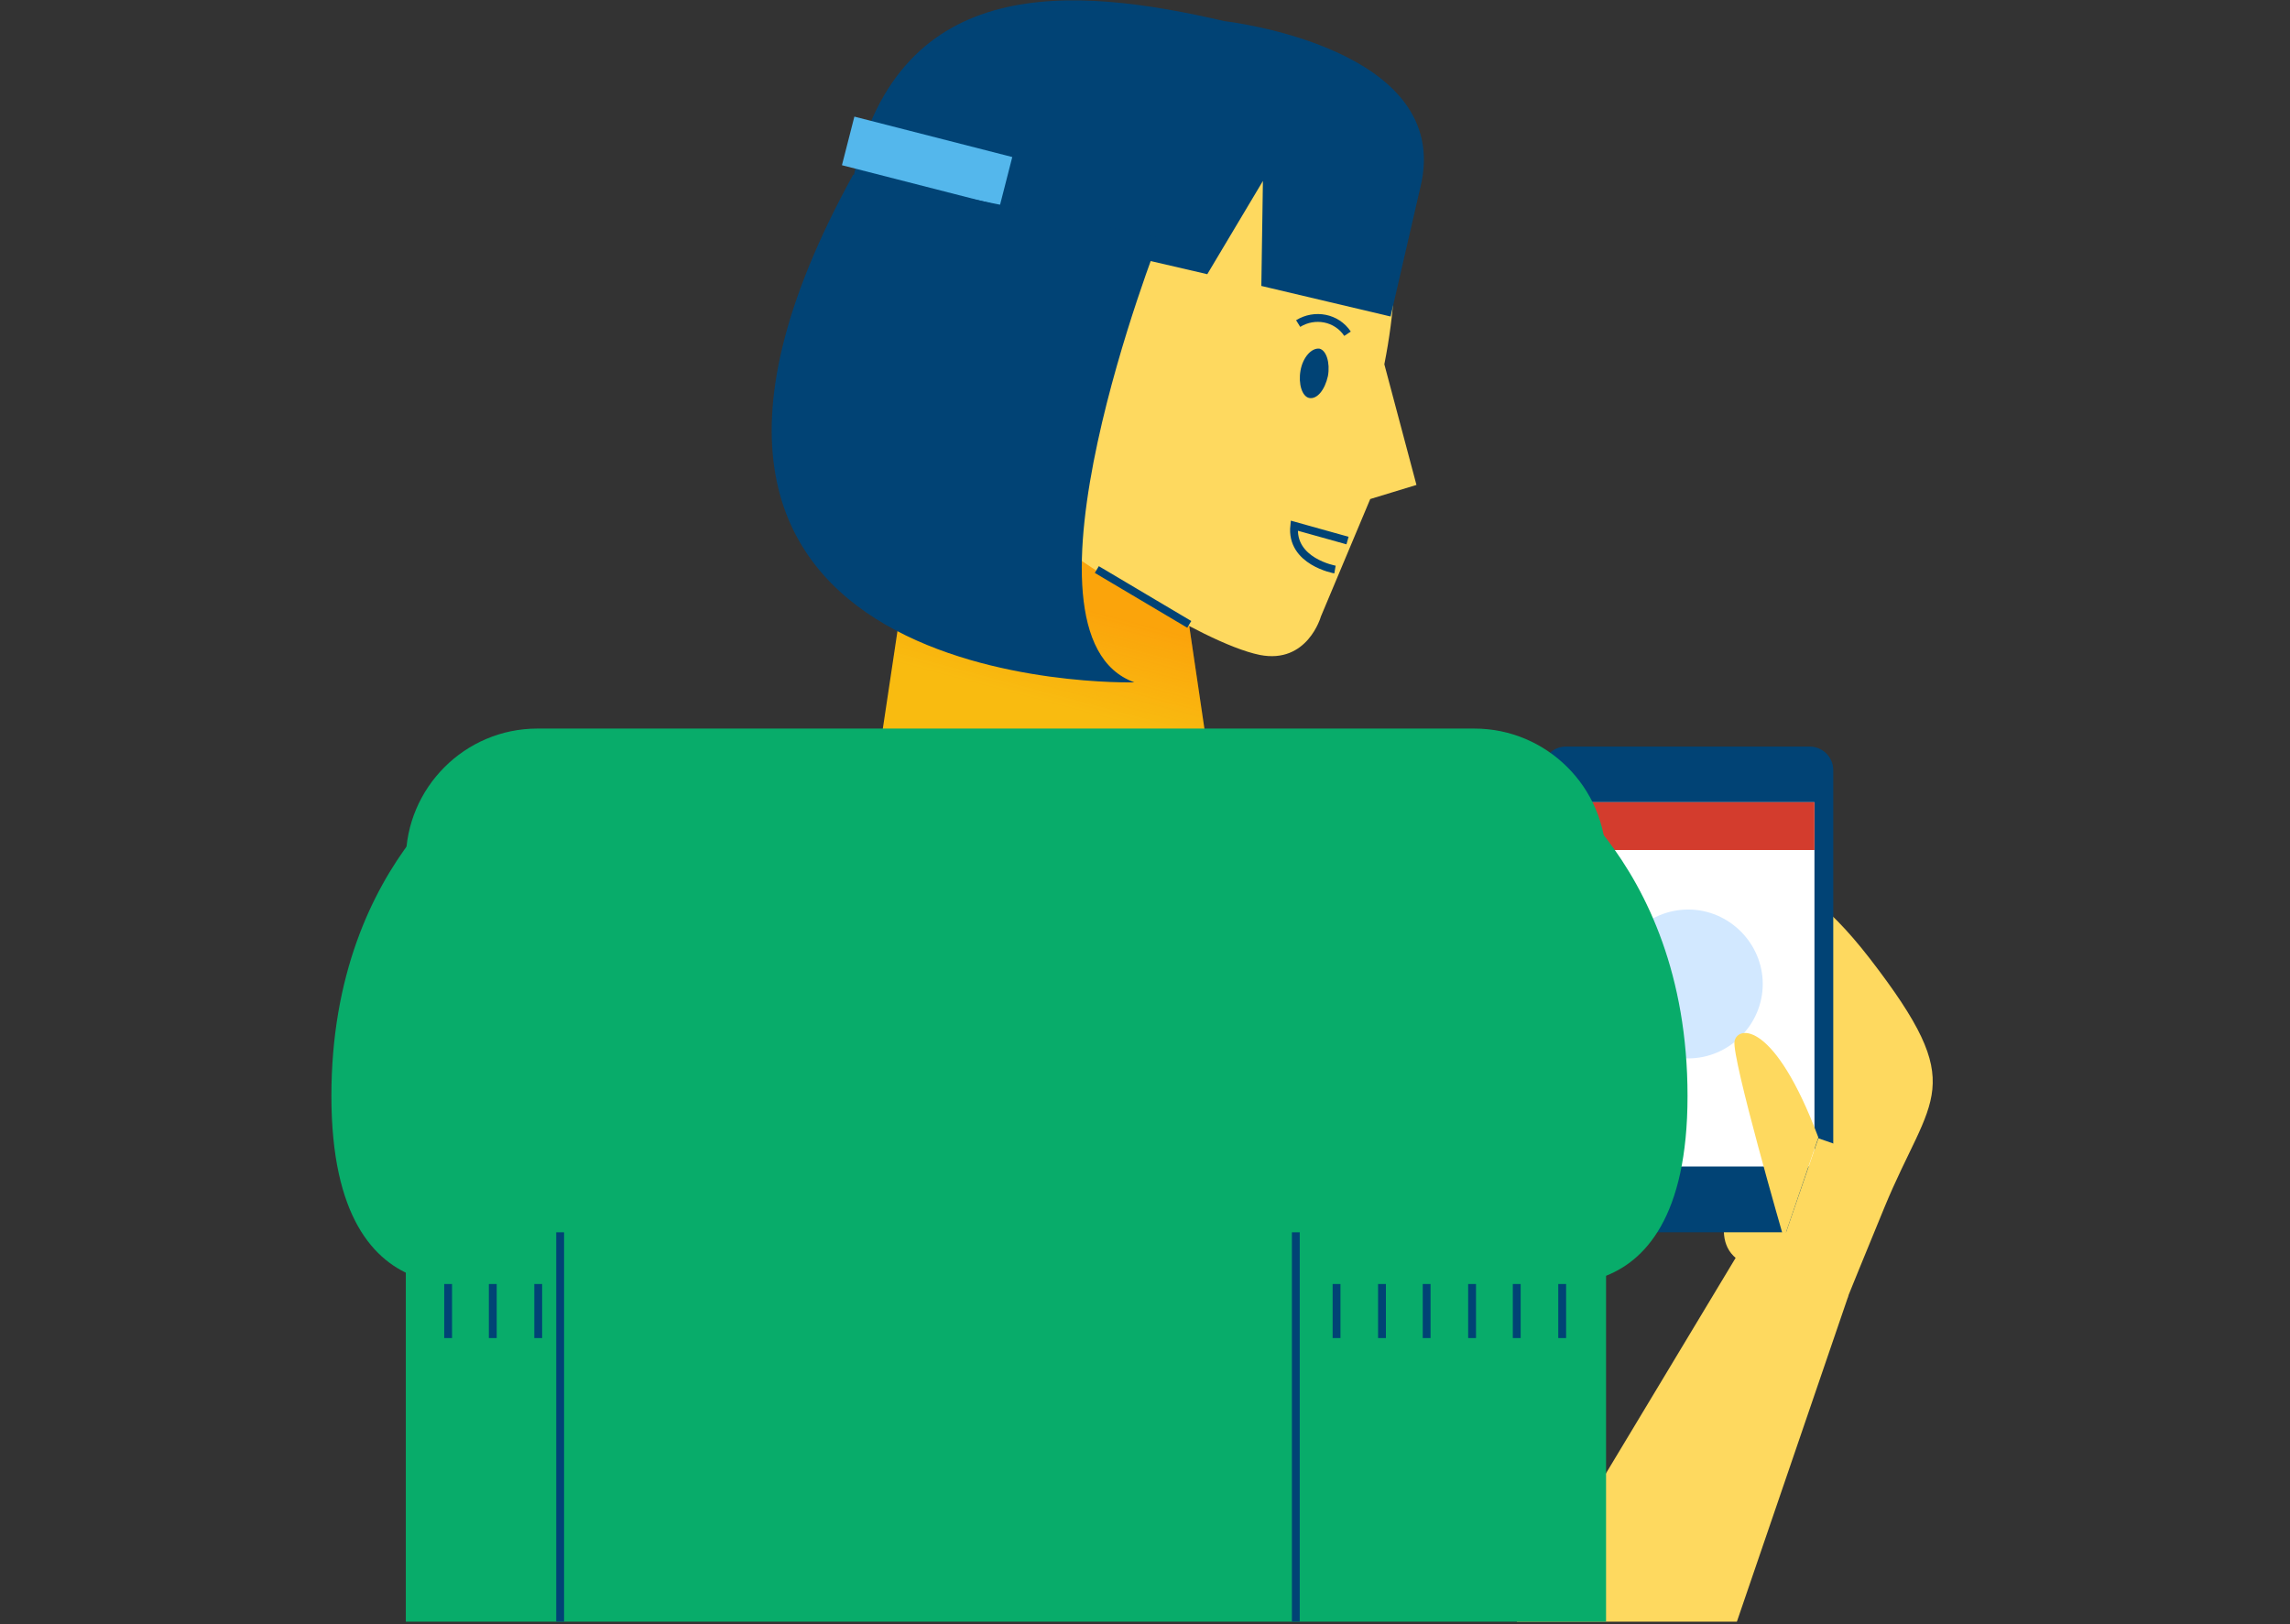 <?xml version="1.0" encoding="UTF-8"?> <!-- Generator: Adobe Illustrator 25.0.1, SVG Export Plug-In . SVG Version: 6.00 Build 0) --> <svg xmlns="http://www.w3.org/2000/svg" xmlns:xlink="http://www.w3.org/1999/xlink" version="1.1" id="Layer_1" x="0px" y="0px" viewBox="0 0 292.3 207.3" style="enable-background:new 0 0 292.3 207.3;" xml:space="preserve"><rect x="0" y="0" width="292.3" height="207.3" fill="#333333" stroke="none"/> <style type="text/css"> .st0{fill:#FED95F;} .st1{fill:#014375;} .st2{fill:#FFFFFF;} .st3{fill:#D2E8FF;} .st4{fill:#D33C2D;} .st5{fill:#F9BB10;} .st6{opacity:0.3;fill:url(#SVGID_1_);} .st7{fill:none;stroke:#014375;stroke-miterlimit:10;} .st8{fill:#08AC6A;} .st9{fill:#54B7EC;} .st10{fill:#54B7EC;stroke:#014375;stroke-miterlimit:10;} </style> <path class="st0" d="M223.5,161.6l12.4,3.9c0,0-1.4,3.3,4.6-11.3c6-14.6,11-15.2-1.8-31.8c-11.9-15.4-17.3-9.6-14.2-3.9 c4.4,8.2,4.5,10.8,4.5,10.8s0.2,10.4-7.5,22.8C221.4,152.1,217.2,159.6,223.5,161.6z"></path> <g> <path class="st1" d="M196.9,154.3c0,1.7,1.3,3,3,3H231c1.6,0,3-1.3,3-3v-56c0-1.7-1.4-3-3-3h-31.1c-1.7,0-3,1.3-3,3V154.3z"></path> </g> <rect x="199.4" y="102.4" class="st2" width="32.2" height="46.5"></rect> <path class="st3" d="M206,125.6c0,5.2,4.3,9.5,9.5,9.5c5.2,0,9.5-4.3,9.5-9.5c0-5.2-4.3-9.5-9.5-9.5 C210.2,116.1,206,120.4,206,125.6z"></path> <path class="st0" d="M227.7,158.1c0,0-6.7-23.1-6.3-25.2c0.4-2,5.1-2.6,10.7,12.3L227.7,158.1z"></path> <path class="st0" d="M227.7,158.1c0,0,3.2,7.4,8.2,7.4l2.5-18l-6.3-2.2"></path> <polygon class="st0" points="235.9,165.5 221.7,207 193.6,207 222.3,159.3 "></polygon> <rect x="199.4" y="102.4" class="st4" width="32.2" height="6.1"></rect> <g> <g> <polygon class="st5" points="111.2,102.9 155.2,102.9 148,54.3 118.5,54.3 "></polygon> <linearGradient id="SVGID_1_" gradientUnits="userSpaceOnUse" x1="682.913" y1="74.779" x2="686.909" y2="89.821" gradientTransform="matrix(-1 0 0 1 820.797 0)"> <stop offset="0.172" style="stop-color:#FF6D00"></stop> <stop offset="0.995" style="stop-color:#FF6D00;stop-opacity:0"></stop> </linearGradient> <polygon class="st6" points="111.2,102.9 155.2,102.9 148,54.3 118.5,54.3 "></polygon> </g> <path class="st0" d="M177.3,24.5c0,0,2.1,8.4-0.6,22l4.1,15.4l-5.9,1.8l-6.3,15c0,0-1.7,6.1-7.8,4.9c-7.8-1.6-24.2-13-24.2-13 s-7.6-3.3-4.3-19.4C135.6,35,148.6-2.8,177.3,24.5z"></path> <path class="st7" d="M170.4,72.7c0,0-5.7-1-5.2-5.6L172,69"></path> <path class="st1" d="M166,47.3c-0.3,1.7,0.2,3.3,1.1,3.5c1,0.2,2-1,2.4-2.8c0.3-1.7-0.2-3.3-1.1-3.5 C167.4,44.4,166.3,45.6,166,47.3z"></path> <path class="st7" d="M172,42.6c-1.4-2.1-4.2-2.6-6.3-1.3"></path> <g> <path class="st8" d="M205,207v-97.2c0-9.3-7.6-16.8-16.8-16.8H68.6c-9.3,0-16.8,7.6-16.8,16.8V207"></path> </g> <path class="st1" d="M133.3,42.8l-15.5,22.9l-6-1.4c0,0-6.2-27.3-2.8-42c5.9-25.8,27.9-24.1,47.3-19.6c0,0,29.4,3.3,25,21.2 l-3.8,16.5L161,36.5l0.2-13.4l-7.1,11.9l-11.2-2.6L133.3,42.8"></path> <path class="st0" d="M136.3,50.4c0,0,0.9-9.2-6-9c-7.5,0.2-6.3,13.6,3.6,19.5L136.3,50.4z"></path> <rect x="115.1" y="10.1" transform="matrix(0.248 -0.969 0.969 0.248 69.135 130.115)" class="st9" width="6.4" height="20.8"></rect> <line class="st7" x1="151.8" y1="79.7" x2="140" y2="72.7"></line> </g> <path class="st8" d="M62.9,97.5c0,0-20.6,11.5-20.6,42.4c0,30.9,21.8,23.1,21.8,23.1L62.9,97.5z"></path> <path class="st8" d="M194.8,97.5c0,0,20.6,11.5,20.6,42.4c0,30.9-21.8,23.1-21.8,23.1L194.8,97.5z"></path> <line class="st10" x1="165.4" y1="157.3" x2="165.4" y2="207"></line> <line class="st10" x1="71.5" y1="157.3" x2="71.5" y2="207"></line> <g> <line class="st10" x1="199.4" y1="163.9" x2="199.4" y2="170.8"></line> <line class="st10" x1="193.6" y1="163.9" x2="193.6" y2="170.8"></line> <line class="st10" x1="187.9" y1="163.9" x2="187.9" y2="170.8"></line> <line class="st10" x1="182.1" y1="163.9" x2="182.1" y2="170.8"></line> <line class="st10" x1="176.4" y1="163.9" x2="176.4" y2="170.8"></line> <line class="st10" x1="170.6" y1="163.9" x2="170.6" y2="170.8"></line> </g> <g> <line class="st10" x1="68.7" y1="163.9" x2="68.7" y2="170.8"></line> <line class="st10" x1="62.9" y1="163.9" x2="62.9" y2="170.8"></line> <line class="st10" x1="57.2" y1="163.9" x2="57.2" y2="170.8"></line> </g> <path class="st1" d="M148,30.3c0,0-20,50.8-3.2,56.8c0,0-72.7,2-35.9-64.8L148,30.3z"></path> </svg> 